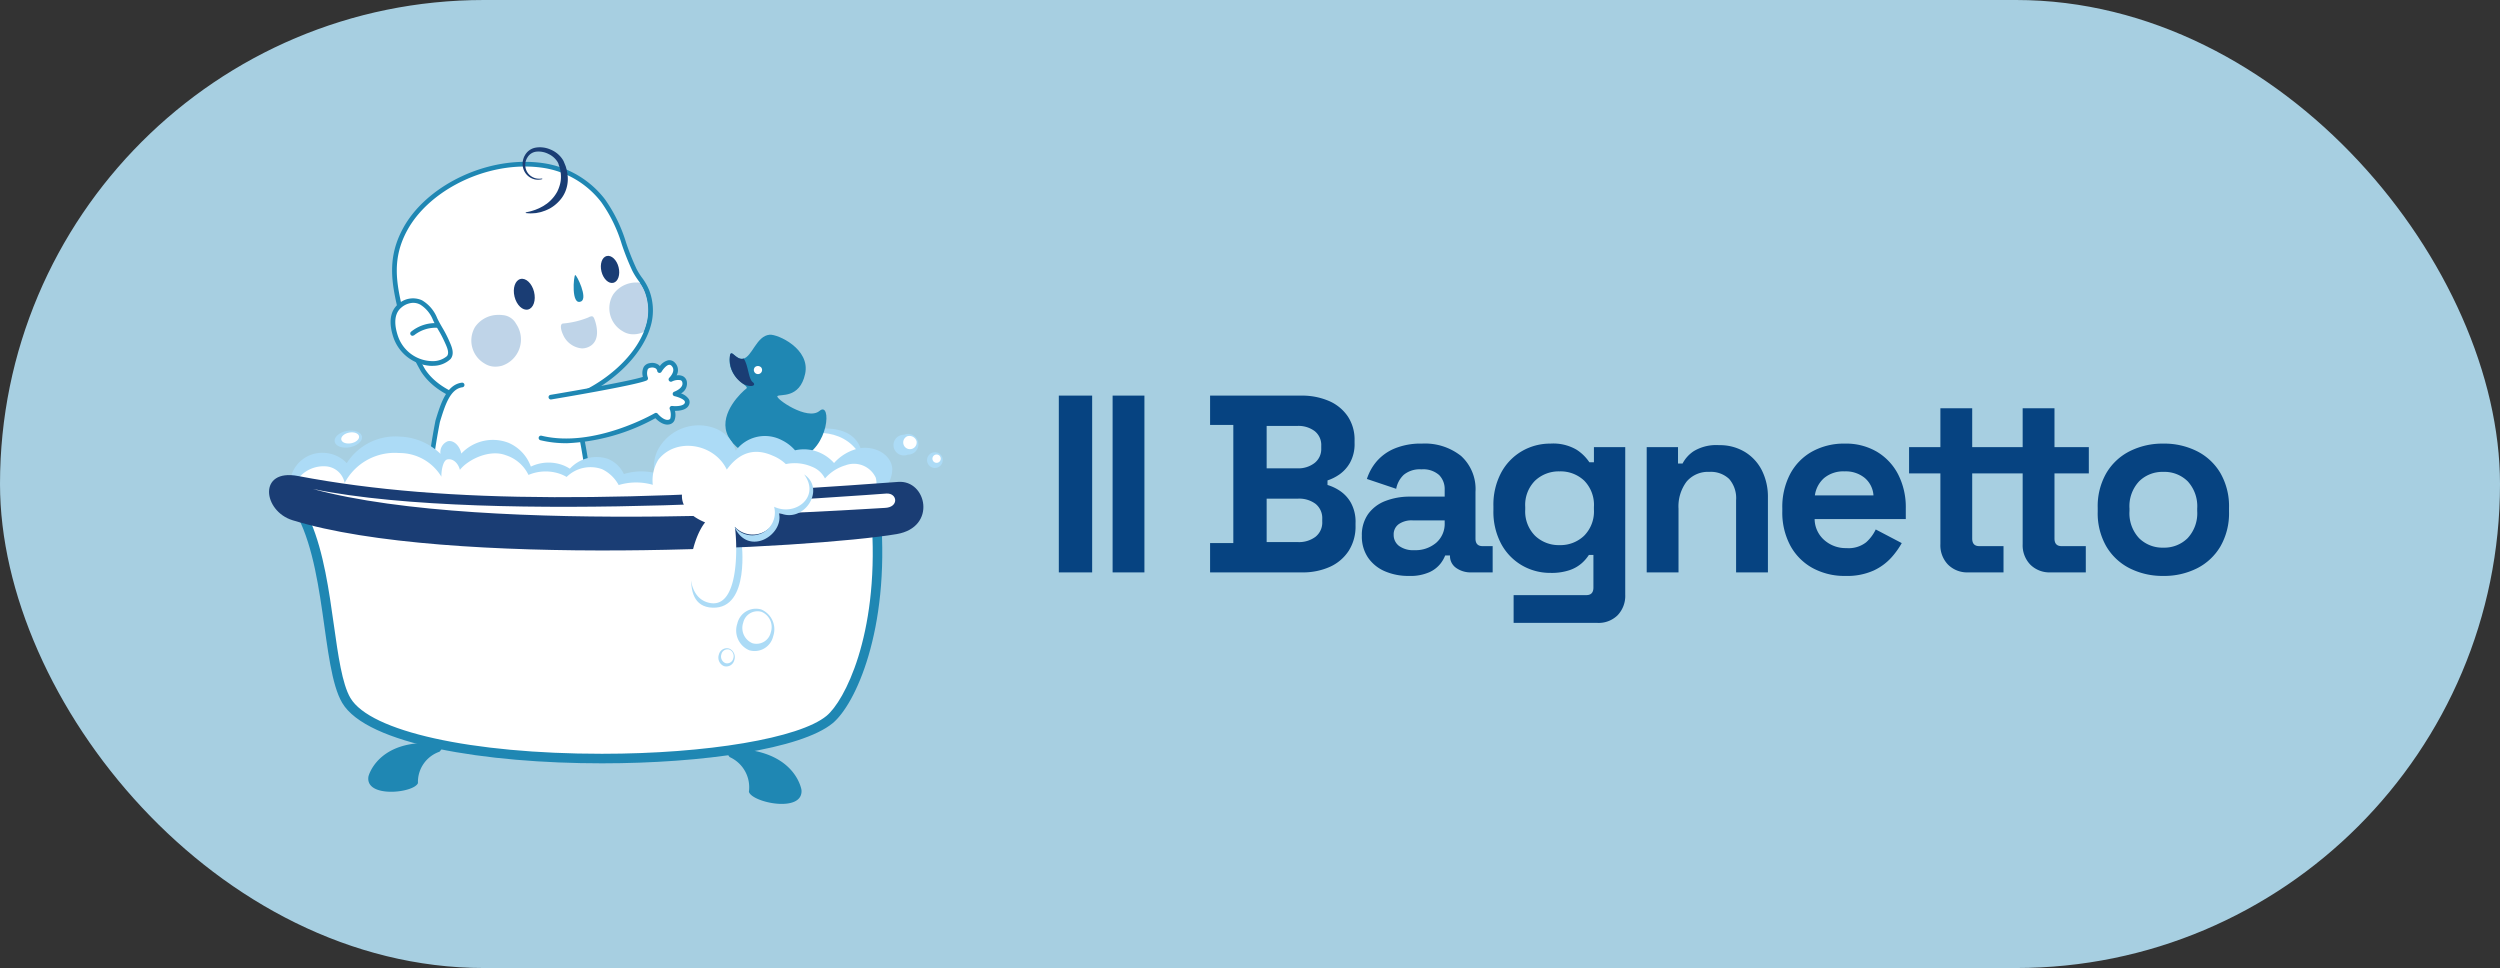 <svg xmlns="http://www.w3.org/2000/svg" width="297" height="115" viewBox="0 0 297 115"><rect x="0" y="0" width="297" height="115" fill="#333333" stroke="none"/><g id="Raggruppa_1331" data-name="Raggruppa 1331" transform="translate(2092.744 -2944.205)"><rect id="Rettangolo_949" data-name="Rettangolo 949" width="297" height="115" rx="57.5" transform="translate(-2092.744 2944.205)" fill="#a7cfe1"></rect><path id="Tracciato_2058" data-name="Tracciato 2058" d="M1.98,0V-21H5.94V0ZM8.37,0V-21h3.78V0ZM19.95,0V-3.48h2.76V-17.52H19.95V-21h10.8a8.049,8.049,0,0,1,3.345.645,5.162,5.162,0,0,1,2.22,1.83,4.969,4.969,0,0,1,.8,2.835v.3a4.586,4.586,0,0,1-.54,2.355,4.282,4.282,0,0,1-1.275,1.41,5.545,5.545,0,0,1-1.4.7v.54a5.4,5.4,0,0,1,1.44.675A4.181,4.181,0,0,1,36.675-8.28a4.7,4.7,0,0,1,.555,2.43v.3a5.353,5.353,0,0,1-.81,2.985A5.213,5.213,0,0,1,34.185-.66,7.814,7.814,0,0,1,30.87,0Zm6.72-3.6h3.72a3.259,3.259,0,0,0,2.085-.63,2.162,2.162,0,0,0,.8-1.8v-.3a2.18,2.18,0,0,0-.78-1.8,3.246,3.246,0,0,0-2.1-.63H26.67Zm0-8.76h3.66a3.16,3.16,0,0,0,2.025-.63,2.1,2.1,0,0,0,.8-1.74v-.3a2.1,2.1,0,0,0-.78-1.755,3.2,3.2,0,0,0-2.04-.615H26.67ZM43.56.42a7,7,0,0,1-2.85-.555,4.633,4.633,0,0,1-1.995-1.62A4.457,4.457,0,0,1,37.98-4.35a4.318,4.318,0,0,1,.735-2.565,4.479,4.479,0,0,1,2.04-1.56A7.948,7.948,0,0,1,43.74-9h4.08v-.84a2.365,2.365,0,0,0-.66-1.725,2.833,2.833,0,0,0-2.1-.675,2.983,2.983,0,0,0-2.1.645,3.055,3.055,0,0,0-.9,1.665L38.58-11.1a6.039,6.039,0,0,1,1.155-2.085,5.727,5.727,0,0,1,2.13-1.53A8.1,8.1,0,0,1,45.12-15.3a6.9,6.9,0,0,1,4.65,1.47,5.31,5.31,0,0,1,1.71,4.26v5.55q0,.9.84.9h1.2V0H51a2.966,2.966,0,0,1-1.83-.54,1.711,1.711,0,0,1-.72-1.44v-.03h-.57a3.9,3.9,0,0,1-.54.945A3.52,3.52,0,0,1,46.02-.03,5.57,5.57,0,0,1,43.56.42Zm.66-3.06a3.782,3.782,0,0,0,2.6-.885,2.983,2.983,0,0,0,1-2.355v-.3H44.01a2.694,2.694,0,0,0-1.65.45,1.485,1.485,0,0,0-.6,1.26,1.62,1.62,0,0,0,.63,1.32A2.85,2.85,0,0,0,44.22-2.64Zm9.39-4.74v-.48a8.094,8.094,0,0,1,.93-4.005,6.534,6.534,0,0,1,2.475-2.55A6.672,6.672,0,0,1,60.39-15.3a5.469,5.469,0,0,1,3.09.72,5.213,5.213,0,0,1,1.53,1.5h.54v-1.8h3.72V2.64a3.335,3.335,0,0,1-.9,2.445A3.214,3.214,0,0,1,65.97,6H56.01V2.7h8.64q.84,0,.84-.9V-2.07h-.54a4.815,4.815,0,0,1-.84.975,4.3,4.3,0,0,1-1.44.825,6.7,6.7,0,0,1-2.28.33,6.672,6.672,0,0,1-3.375-.885,6.534,6.534,0,0,1-2.475-2.55A8.094,8.094,0,0,1,53.61-7.38Zm7.86,4.14a4.064,4.064,0,0,0,2.91-1.11,4.094,4.094,0,0,0,1.17-3.12v-.3A4.114,4.114,0,0,0,64.395-10.9,4.081,4.081,0,0,0,61.47-12a4.1,4.1,0,0,0-2.91,1.1A4.085,4.085,0,0,0,57.39-7.77v.3a4.094,4.094,0,0,0,1.17,3.12A4.064,4.064,0,0,0,61.47-3.24ZM71.82,0V-14.88h3.72v1.95h.54a3.931,3.931,0,0,1,1.35-1.485,5.188,5.188,0,0,1,3-.7,5.736,5.736,0,0,1,3.045.8,5.42,5.42,0,0,1,2.025,2.19,7,7,0,0,1,.72,3.255V0H82.44V-8.58a3.461,3.461,0,0,0-.825-2.52,3.153,3.153,0,0,0-2.355-.84,3.316,3.316,0,0,0-2.7,1.155A4.9,4.9,0,0,0,75.6-7.56V0ZM95.43.42a7.905,7.905,0,0,1-3.915-.945,6.652,6.652,0,0,1-2.64-2.67A8.333,8.333,0,0,1,87.93-7.26v-.36a8.443,8.443,0,0,1,.93-4.065,6.58,6.58,0,0,1,2.61-2.67,7.821,7.821,0,0,1,3.9-.945,7.247,7.247,0,0,1,3.81.975,6.7,6.7,0,0,1,2.52,2.7,8.537,8.537,0,0,1,.9,4v1.29H91.77a3.364,3.364,0,0,0,1.14,2.49,3.832,3.832,0,0,0,2.64.96,3.373,3.373,0,0,0,2.34-.69A4.856,4.856,0,0,0,99.03-5.1l3.09,1.62a9.586,9.586,0,0,1-1.215,1.695A6.579,6.579,0,0,1,98.79-.225,7.651,7.651,0,0,1,95.43.42ZM91.8-9.15h6.96a2.968,2.968,0,0,0-1.035-2.07A3.549,3.549,0,0,0,95.34-12a3.583,3.583,0,0,0-2.43.78A3.353,3.353,0,0,0,91.8-9.15ZM110.01,0a3.226,3.226,0,0,1-2.385-.915,3.3,3.3,0,0,1-.915-2.445v-8.4h-3.72v-3.12h3.72V-19.5h3.78v4.62h3.18v3.12h-3.18v7.74q0,.9.84.9h2.88V0Zm9.78,0A3.226,3.226,0,0,1,117.4-.915a3.3,3.3,0,0,1-.915-2.445v-8.4h-2.82v-3.12h2.82V-19.5h3.78v4.62h4.08v3.12h-4.08v7.74q0,.9.84.9h2.88V0ZM133.2.42a8.677,8.677,0,0,1-3.99-.9,6.749,6.749,0,0,1-2.79-2.61A7.881,7.881,0,0,1,125.4-7.2v-.48a7.881,7.881,0,0,1,1.02-4.11,6.749,6.749,0,0,1,2.79-2.61,8.677,8.677,0,0,1,3.99-.9,8.677,8.677,0,0,1,3.99.9,6.749,6.749,0,0,1,2.79,2.61A7.881,7.881,0,0,1,141-7.68v.48a7.881,7.881,0,0,1-1.02,4.11,6.749,6.749,0,0,1-2.79,2.61A8.677,8.677,0,0,1,133.2.42Zm0-3.36a3.931,3.931,0,0,0,2.88-1.125,4.33,4.33,0,0,0,1.14-3.225v-.3a4.364,4.364,0,0,0-1.125-3.225,3.919,3.919,0,0,0-2.9-1.125,3.931,3.931,0,0,0-2.88,1.125,4.33,4.33,0,0,0-1.14,3.225v.3a4.33,4.33,0,0,0,1.14,3.225A3.931,3.931,0,0,0,133.2-2.94Z" transform="translate(-1968.936 3012.205)" fill="#064381"></path><g id="Bagnetto_icona" transform="translate(-2060.78 2961.7)"><path id="Tracciato_1721" data-name="Tracciato 1721" d="M4.174,44.05l1.533,4.984,1.087,5.79L8.1,62.316l1.035,3.571,1.642,1.669,3.51,1.92L19.9,71.041l8.4,1.292,10.809.548,9.826-.548,7.668-.695,6.583-1.851,2.99-1.138,1.868-2.315,2.088-4.165,1.259-4.56.637-4.669.408-4.667V45.486Z" transform="translate(-0.013 -0.14)" fill="#fff"></path><path id="Tracciato_1722" data-name="Tracciato 1722" d="M51.207,46.974s-2.863,7.726,1.648,7.875,3.432-7.875,3.432-7.875Z" transform="translate(-0.16 -0.15)" fill="#acdbf6"></path><g id="Raggruppa_1029" data-name="Raggruppa 1029" transform="translate(2.734 0)"><g id="Raggruppa_1231" data-name="Raggruppa 1231"><path id="Tracciato_1171" data-name="Tracciato 1171" d="M43.185,20.506a6.4,6.4,0,0,0-.258-3.649,26.4,26.4,0,0,0-1.514-2.569c-1.336-2.748-1.777-5.7-3.708-8.2a10.983,10.983,0,0,0-7.264-4.212C23.978.993,16.889,4.544,14.2,9.437c-1.836,3.348-1.43,6.148-.557,9.751a23.212,23.212,0,0,0,2.674,7.074c3.227,4.925,12.871,5.006,17.59,3.315,3.8-1.358,8.318-4.928,9.275-9.072" transform="translate(-0.746 0.268)" fill="#fff"></path><path id="Tracciato_1172" data-name="Tracciato 1172" d="M28.456,2.057c-5.695,0-11.572,3.175-13.974,7.551-1.829,3.332-1.348,6.178-.53,9.553a22.877,22.877,0,0,0,2.637,6.989c1.715,2.618,5.758,4.183,10.819,4.183a20.123,20.123,0,0,0,6.449-.976c3.819-1.369,8.17-4.855,9.1-8.874a6.17,6.17,0,0,0-.248-3.5,5.854,5.854,0,0,0-.793-1.391,8.507,8.507,0,0,1-.71-1.149,30.419,30.419,0,0,1-1.246-3.125A17.255,17.255,0,0,0,37.522,6.3,10.744,10.744,0,0,0,30.441,2.19a14.778,14.778,0,0,0-1.985-.133M27.408,30.885c-2.52,0-8.661-.433-11.283-4.434a23.436,23.436,0,0,1-2.711-7.161c-.846-3.492-1.341-6.443.584-9.95C16.49,4.8,22.571,1.5,28.456,1.5a15.148,15.148,0,0,1,2.06.14A11.3,11.3,0,0,1,37.96,5.957a17.982,17.982,0,0,1,2.516,5.179A29.946,29.946,0,0,0,41.7,14.205a8.023,8.023,0,0,0,.666,1.073,6.509,6.509,0,0,1,.86,1.523,6.707,6.707,0,0,1,.267,3.8c-.971,4.211-5.488,7.852-9.45,9.271a20.638,20.638,0,0,1-6.633,1.009" transform="translate(-0.783 0.231)" fill="#1f87b3"></path><path id="Tracciato_1173" data-name="Tracciato 1173" d="M26.491,7.735l.2-.048a4.321,4.321,0,0,0,.552-.137l.37-.12.425-.177c.15-.067.3-.155.459-.237s.307-.205.474-.306a4.666,4.666,0,0,0,.879-.869,4.825,4.825,0,0,0,.361-.555,4.4,4.4,0,0,0,.258-.632,3.509,3.509,0,0,0,.178-1.424,4.267,4.267,0,0,0-.119-.752l-.122-.37-.031-.091-.015-.047-.008-.024V1.939l.009.021,0-.012-.095-.189A2.533,2.533,0,0,0,29.182.8,2.579,2.579,0,0,0,27.765.519a1.4,1.4,0,0,0-1.076.67,1.651,1.651,0,0,0-.252,1.175,1.6,1.6,0,0,0,.49.922,1.649,1.649,0,0,0,.729.4,1.757,1.757,0,0,0,.546.045l.2-.018.006,0,.045.038-.033.045-.2.037a1.967,1.967,0,0,1-.585,0,1.869,1.869,0,0,1-.835-.38,1.85,1.85,0,0,1-.643-1.02,2.033,2.033,0,0,1-.042-.709,2.79,2.79,0,0,1,.085-.372l.058-.168a1.973,1.973,0,0,1,.095-.186A1.812,1.812,0,0,1,27.688.038a3.118,3.118,0,0,1,1.733.233,3.111,3.111,0,0,1,1.43,1.169l.106.181.007.012.017.036.01.029.021.051.043.1.168.415a5.716,5.716,0,0,1,.2.879A3.869,3.869,0,0,1,31.3,4.917a3.666,3.666,0,0,1-.829,1.445,4.434,4.434,0,0,1-1.145.916,5.814,5.814,0,0,1-.584.265c-.2.062-.373.136-.549.174l-.489.1c-.157.015-.3.021-.427.03a3.364,3.364,0,0,1-.577-.01l-.2-.016-.039-.046Z" transform="translate(1.285 0)" fill="#1a3d74"></path><path id="Tracciato_1174" data-name="Tracciato 1174" d="M27.6,15.09c.248,1-.069,1.941-.71,2.1s-1.361-.525-1.609-1.527.069-1.941.709-2.1,1.362.524,1.61,1.523" transform="translate(1.147 2.085)" fill="#1a3d74"></path><path id="Tracciato_1175" data-name="Tracciato 1175" d="M36.266,12.536c.219.882-.06,1.707-.623,1.846s-1.194-.46-1.412-1.339.059-1.706.622-1.844,1.2.46,1.414,1.336" transform="translate(2.526 1.721)" fill="#1a3d74"></path><path id="Tracciato_1176" data-name="Tracciato 1176" d="M24.1,17.259A3.329,3.329,0,0,0,21.265,18.7a3.158,3.158,0,0,0,1.153,4.347,2.318,2.318,0,0,0,1.269.36,2.911,2.911,0,0,0,.782-.11,3.286,3.286,0,0,0,1.676-4.979,1.973,1.973,0,0,0-1.568-1.033,3.894,3.894,0,0,0-.479-.03" transform="translate(0.47 2.657)" fill="#bfd4e8"></path><path id="Tracciato_1177" data-name="Tracciato 1177" d="M38.307,13.925a3.33,3.33,0,0,0-2.833,1.442,3.157,3.157,0,0,0,1.152,4.349,2.32,2.32,0,0,0,1.267.36,2.891,2.891,0,0,0,.785-.112,2.674,2.674,0,0,0,.44-.165,8.124,8.124,0,0,0,.395-1.231,6.18,6.18,0,0,0-.248-3.5,4.836,4.836,0,0,0-.614-1.132c-.114-.01-.228-.016-.343-.016" transform="translate(2.658 2.144)" fill="#bfd4e8"></path><path id="Tracciato_1178" data-name="Tracciato 1178" d="M38.164,13.939a4.878,4.878,0,0,1,.614,1.132,6.17,6.17,0,0,1,.248,3.5,7.845,7.845,0,0,1-.395,1.232,3.356,3.356,0,0,0,.352-.2,6.239,6.239,0,0,0,.054-4.624,4.683,4.683,0,0,0-.505-.984,2.087,2.087,0,0,0-.233-.04l-.135-.015" transform="translate(3.143 2.146)" fill="#1f87b3"></path><path id="Tracciato_1179" data-name="Tracciato 1179" d="M16.124,16.011l-.1-.051a2.3,2.3,0,0,0-2.449.443c-1.117.932-.891,2.516-.469,3.742a4.674,4.674,0,0,0,4.466,3.109,2.7,2.7,0,0,0,1.816-.7c.472-.572-.023-1.462-.284-2.064-.374-.869-.938-1.655-1.336-2.509a4.117,4.117,0,0,0-1.641-1.968" transform="translate(-0.769 2.429)" fill="#fff"></path><path id="Tracciato_1180" data-name="Tracciato 1180" d="M15.215,16.086a2.268,2.268,0,0,0-1.43.567c-1.009.84-.764,2.333-.382,3.439a4.378,4.378,0,0,0,4.183,2.923,2.559,2.559,0,0,0,1.623-.6c.308-.375.013-1.032-.226-1.56l-.1-.218a13.483,13.483,0,0,0-.7-1.327c-.219-.379-.445-.77-.635-1.176a3.78,3.78,0,0,0-1.521-1.839l-.1-.047a1.712,1.712,0,0,0-.72-.157m2.15,7.488h0a5,5,0,0,1-4.483-3.3c-.629-1.82-.439-3.218.55-4.046a2.6,2.6,0,0,1,2.743-.48l.105.051a4.291,4.291,0,0,1,1.773,2.1c.18.383.4.765.614,1.134a13.922,13.922,0,0,1,.728,1.384c.029.067.06.136.091.21.286.634.677,1.5.15,2.138a3,3,0,0,1-2.011.8c-.085.007-.173.009-.258.009" transform="translate(-0.806 2.393)" fill="#1f87b3"></path><path id="Tracciato_1181" data-name="Tracciato 1181" d="M14.812,19.612a.275.275,0,0,1-.168-.494,4.564,4.564,0,0,1,3.065-1.011.276.276,0,1,1-.048.549,4.111,4.111,0,0,0-2.678.9Z" transform="translate(-0.495 2.786)" fill="#1f87b3"></path><path id="Tracciato_1182" data-name="Tracciato 1182" d="M33.711,17.4a.993.993,0,0,0-.411.141,10.364,10.364,0,0,1-2.995.717c-.357.028-.354.607.044,1.439a2.692,2.692,0,0,0,2.2,1.52,1.9,1.9,0,0,0,.8-.182c1.362-.636,1.005-2.347.739-3.134-.113-.334-.2-.5-.382-.5" transform="translate(1.893 2.679)" fill="#bfd4e8"></path><path id="Tracciato_1183" data-name="Tracciato 1183" d="M32.239,16.289c.839-.385-.518-3.161-.7-3.133s-.518,3.7.7,3.133" transform="translate(2.096 2.025)" fill="#1f87b3"></path><path id="Tracciato_1184" data-name="Tracciato 1184" d="M33.375,26.078c1.394,3.483,2.191,10.866,2.191,10.866l-19.179-.107a77.516,77.516,0,0,1,1.122-8.057c.607-1.979,1.261-4.1,2.9-4.31Z" transform="translate(-0.21 3.768)" fill="#fff"></path><path id="Tracciato_1185" data-name="Tracciato 1185" d="M35.6,37.256h0l-19.179-.105a.273.273,0,0,1-.2-.092.278.278,0,0,1-.07-.211,75.147,75.147,0,0,1,1.133-8.113c.613-2,1.306-4.267,3.133-4.5a.271.271,0,0,1,.308.239.276.276,0,0,1-.239.309c-1.471.187-2.083,2.186-2.674,4.116a70.4,70.4,0,0,0-1.082,7.7l18.564.1c-.17-1.429-.935-7.477-2.137-10.482a.277.277,0,1,1,.514-.207c1.392,3.478,2.175,10.634,2.209,10.938a.277.277,0,0,1-.275.306" transform="translate(-0.247 3.731)" fill="#1f87b3"></path><path id="Tracciato_1186" data-name="Tracciato 1186" d="M29.168,26.272s9.981-1.659,11.273-2.238c0,0-.492-1.378.539-1.531s1.1.617,1.1.617.882-1.527,1.639-.743-.286,1.793-.286,1.793,1.38-.664,1.623.284-1.138,1.436-1.138,1.436,1.707.372,1.438,1.138-1.808.569-1.808.569.49,1.377-.284,1.621-1.612-.8-1.612-.8S34.392,32.687,28,31.125Z" transform="translate(1.578 3.411)" fill="#fff"></path><path id="Tracciato_1187" data-name="Tracciato 1187" d="M31.064,31.785a13.035,13.035,0,0,1-3.1-.355.276.276,0,1,1,.132-.537c6.21,1.516,13.381-2.632,13.451-2.674a.276.276,0,0,1,.357.065c.2.247.83.859,1.314.706a.28.28,0,0,0,.179-.152,1.855,1.855,0,0,0-.073-1.112.279.279,0,0,1,.294-.367c.343.043,1.355.065,1.513-.388l-.014-.164c-.166-.3-.894-.54-1.221-.612a.276.276,0,0,1-.218-.25.281.281,0,0,1,.183-.278c.012,0,1.139-.419.962-1.108a.341.341,0,0,0-.188-.255,1.591,1.591,0,0,0-1.047.152.277.277,0,0,1-.312-.449c.036-.032.835-.829.28-1.4a.356.356,0,0,0-.312-.137c-.335.043-.743.574-.889.827a.276.276,0,0,1-.3.13.271.271,0,0,1-.216-.243.467.467,0,0,0-.17-.277.821.821,0,0,0-.62-.093.423.423,0,0,0-.337.2,1.408,1.408,0,0,0,.018.971.278.278,0,0,1-.148.346c-1.312.585-10.932,2.188-11.341,2.256a.277.277,0,0,1-.091-.546c3.246-.54,9.458-1.639,10.987-2.135a1.658,1.658,0,0,1,.1-1.177.984.984,0,0,1,.729-.458,1.328,1.328,0,0,1,1.047.21l.142.135a1.733,1.733,0,0,1,1.016-.69.9.9,0,0,1,.777.3,1.258,1.258,0,0,1,.194,1.5,1.319,1.319,0,0,1,.721.084.9.9,0,0,1,.49.619,1.337,1.337,0,0,1-.687,1.439,1.824,1.824,0,0,1,.924.676.73.73,0,0,1,.053.617c-.243.692-1.16.782-1.7.779a1.87,1.87,0,0,1-.06,1.149.839.839,0,0,1-.51.434c-.725.23-1.441-.39-1.752-.71a23.938,23.938,0,0,1-10.569,2.977" transform="translate(1.54 3.374)" fill="#1f87b3"></path><path id="Tracciato_1188" data-name="Tracciato 1188" d="M27.509,37.07c-5.82,0-11.178-.553-11.256-.561a.276.276,0,0,1,.058-.549c.115.012,11.658,1.2,19.211.07a.276.276,0,0,1,.081.547,56.936,56.936,0,0,1-8.093.493" transform="translate(-0.269 5.537)" fill="#e3f3fc"></path><path id="Tracciato_1189" data-name="Tracciato 1189" d="M17.722,36.923l-.068-.008a.277.277,0,0,1-.2-.337,6.82,6.82,0,0,0,.152-1.477c.009-.291.02-.6.05-.889a.277.277,0,0,1,.55.055c-.03.277-.038.556-.047.853a7.464,7.464,0,0,1-.168,1.595.279.279,0,0,1-.269.208" transform="translate(-0.047 5.23)" fill="#e3f3fc"></path><path id="Tracciato_1190" data-name="Tracciato 1190" d="M19.234,36.923l-.069-.008a.278.278,0,0,1-.2-.337,6.81,6.81,0,0,0,.153-1.476c.01-.292.018-.6.05-.89a.277.277,0,0,1,.55.055c-.03.277-.038.556-.048.853a7.388,7.388,0,0,1-.167,1.595.281.281,0,0,1-.269.208" transform="translate(0.185 5.23)" fill="#e3f3fc"></path><path id="Tracciato_1191" data-name="Tracciato 1191" d="M20.746,36.923l-.069-.008a.277.277,0,0,1-.2-.337,6.953,6.953,0,0,0,.152-1.475c.008-.293.018-.6.05-.891a.276.276,0,1,1,.549.055c-.03.277-.037.556-.046.853a7.379,7.379,0,0,1-.171,1.595.276.276,0,0,1-.267.208" transform="translate(0.418 5.23)" fill="#e3f3fc"></path><path id="Tracciato_1192" data-name="Tracciato 1192" d="M22.257,36.881l-.068-.008a.278.278,0,0,1-.2-.337,5.584,5.584,0,0,0,.153-1.273c.009-.241.018-.49.048-.78a.277.277,0,0,1,.55.057c-.028.271-.038.514-.048.747a6.048,6.048,0,0,1-.168,1.387.278.278,0,0,1-.268.208" transform="translate(0.651 5.272)" fill="#e3f3fc"></path><path id="Tracciato_1193" data-name="Tracciato 1193" d="M23.768,37.17,23.7,37.16a.275.275,0,0,1-.2-.336,7.024,7.024,0,0,0,.152-1.5c.009-.3.018-.6.05-.9a.279.279,0,0,1,.3-.247.276.276,0,0,1,.246.3c-.029.278-.037.562-.047.864a7.369,7.369,0,0,1-.17,1.618.277.277,0,0,1-.268.209" transform="translate(0.884 5.262)" fill="#e3f3fc"></path><path id="Tracciato_1194" data-name="Tracciato 1194" d="M25.28,37.179l-.068-.009a.276.276,0,0,1-.2-.336,9.614,9.614,0,0,0,.211-1.7c.018-.267.036-.526.062-.772a.275.275,0,1,1,.547.057c-.024.239-.039.493-.058.752a10.054,10.054,0,0,1-.227,1.8.277.277,0,0,1-.268.209" transform="translate(1.117 5.253)" fill="#e3f3fc"></path><path id="Tracciato_1195" data-name="Tracciato 1195" d="M26.791,37.209l-.068-.007a.278.278,0,0,1-.2-.338,7.42,7.42,0,0,0,.152-1.543c.009-.309.02-.63.05-.929a.276.276,0,0,1,.3-.246.279.279,0,0,1,.247.3c-.03.277-.038.575-.048.889A7.766,7.766,0,0,1,27.06,37a.279.279,0,0,1-.269.208" transform="translate(1.349 5.258)" fill="#e3f3fc"></path><path id="Tracciato_1196" data-name="Tracciato 1196" d="M28.3,36.895l-.069-.008a.277.277,0,0,1-.2-.337,5.131,5.131,0,0,0,.127-1.286c0-.273.008-.56.039-.872a.277.277,0,0,1,.55.058c-.03.287-.032.56-.036.822a5.7,5.7,0,0,1-.145,1.416.277.277,0,0,1-.267.208" transform="translate(1.582 5.258)" fill="#e3f3fc"></path><path id="Tracciato_1197" data-name="Tracciato 1197" d="M29.815,36.886l-.068-.008a.277.277,0,0,1-.2-.337,4.833,4.833,0,0,0,.127-1.241c0-.263.007-.535.038-.846a.277.277,0,0,1,.552.057c-.03.286-.033.547-.037.8a5.489,5.489,0,0,1-.144,1.37.278.278,0,0,1-.268.208" transform="translate(1.815 5.267)" fill="#e3f3fc"></path><path id="Tracciato_1198" data-name="Tracciato 1198" d="M31.327,36.923l-.069-.008a.278.278,0,0,1-.2-.337A6.809,6.809,0,0,0,31.21,35.1c.01-.292.02-.6.051-.89a.276.276,0,1,1,.549.055c-.028.277-.037.556-.047.853a7.251,7.251,0,0,1-.17,1.595.276.276,0,0,1-.267.208" transform="translate(2.048 5.23)" fill="#e3f3fc"></path><path id="Tracciato_1199" data-name="Tracciato 1199" d="M55.785,29.2s-2.014,3.245-1.851,3.519a34.093,34.093,0,0,0,2.7,2.339c.254.188,2.82-.035,5.58-2.36-.069-2.118-4.541-4.259-6.429-3.5" transform="translate(5.57 4.471)" fill="#fff"></path><path id="Tracciato_1200" data-name="Tracciato 1200" d="M53.508,30.234c2.616-1.209,7.029-1.4,8.77,2.472-.1-4.94-6.573-4.121-8.77-2.472" transform="translate(5.506 4.459)" fill="#acdbf6"></path><path id="Tracciato_1201" data-name="Tracciato 1201" d="M3.746,38.306s61.192,2.937,66.822.245m-68.2-1.533C6.535,43.439,5.8,56.038,8.325,60.307c2.927,4.947,17.087,7.182,30.855,7.182,11.992,0,23.688-1.7,27.41-4.767,2.688-2.215,6.766-11.016,5.732-24.543-8.446.429-25.365,1.2-40.661,1.2-13,0-24.83-.56-29.292-2.365M4.6,38.849c5.031,1.106,14.1,1.666,27.059,1.666,13.606,0,28.845-.61,39.605-1.147.741,12.976-3.272,20.725-5.4,22.48C62.653,64.5,51.678,66.354,39.18,66.354c-15.527,0-27.534-2.663-29.878-6.627-.981-1.658-1.461-5.061-1.966-8.665-.574-4.081-1.208-8.6-2.734-12.212" transform="translate(-2.369 5.7)" fill="#1f87b3"></path><path id="Tracciato_1202" data-name="Tracciato 1202" d="M58.162,28.347c-1.425,1.22-5.3-1.486-5-1.759s2.637.349,3.288-2.63-3.258-4.741-4.21-4.66c-1.584.135-2.069,2.62-3.156,2.854-.844.18-1.409-1.216-1.559-.367-.467,2.629,2.4,3.564,1.954,3.9-.572.429-3.156,2.85-2.346,5.26s4.944,4.338,8.594,3.088,3.864-6.906,2.44-5.687" transform="translate(4.5 2.971)" fill="#1f87b3"></path></g></g><g id="Raggruppa_1033" data-name="Raggruppa 1033" transform="translate(0 24.479)"><g id="Raggruppa_1229" data-name="Raggruppa 1229"><path id="Tracciato_1204" data-name="Tracciato 1204" d="M50.163,24.639c-.517-.384-.526-2.029-1.079-2.809l-.07.025c-.844.18-1.409-1.216-1.56-.366a3.466,3.466,0,0,0,1.6,3.374c1.036.489,1.568.119,1.106-.225" transform="translate(7.3 -21.213)" fill="#1a3d74"></path><path id="Tracciato_1205" data-name="Tracciato 1205" d="M50.07,22.642a.489.489,0,1,0,.744.069.531.531,0,0,0-.744-.069" transform="translate(7.669 -21.011)" fill="#fff"></path><path id="Tracciato_1206" data-name="Tracciato 1206" d="M15.708,61.411c-4.656.576-5.47,3.887-5.47,3.887-.455,2.618,5.387,2,5.878.805a3.8,3.8,0,0,1,2.556-3.729s1.692-1.541-2.965-.964" transform="translate(1.573 -15.043)" fill="#1f87b3"></path><path id="Tracciato_1207" data-name="Tracciato 1207" d="M50.662,62.235c-4.821-1.089-3.209.682-3.209.682a3.935,3.935,0,0,1,2.286,4.128c.388,1.288,6.45,2.543,6.248-.211,0,0-.5-3.512-5.325-4.6" transform="translate(7.267 -14.95)" fill="#1f87b3"></path><path id="Tracciato_1208" data-name="Tracciato 1208" d="M69.907,31.335a5.527,5.527,0,0,0-3.116,1.774,4.832,4.832,0,0,0-1.516-1.151,4.714,4.714,0,0,0-3.12-.362A4.857,4.857,0,0,0,60.6,30.4a4.318,4.318,0,0,0-5.487,1.235,4.122,4.122,0,0,0-2.263-2.572A5.493,5.493,0,0,0,45.83,31.6a4.486,4.486,0,0,0-.38,2.676,6.946,6.946,0,0,0-3.491.1l-.133.04a3.676,3.676,0,0,0-1.852-1.789,4.321,4.321,0,0,0-4.57,1.154,4.79,4.79,0,0,0-.694-.369,4.871,4.871,0,0,0-3.939.12,4.847,4.847,0,0,0-2.661-2.83,5.144,5.144,0,0,0-5.6,1.283l-.008-.046c-.216-.937-.929-1.575-1.593-1.423a1.39,1.39,0,0,0-.874,1.5,7.292,7.292,0,0,0-4.794-2.045A6.845,6.845,0,0,0,8.9,33.12,3.947,3.947,0,0,0,6.228,31.9a3.829,3.829,0,0,0-4.077,3.56,3.63,3.63,0,0,0,.245,1.5.961.961,0,0,1,.894-.519,63.013,63.013,0,0,1,9.823,1.535.821.821,0,0,1,.818-.336c1.71.209,3.429.383,5.149.552a.971.971,0,0,1,.908-.212c.205.054.412.092.622.127a.8.8,0,0,1,.705-.226c2.205.307,4.392.714,6.571,1.162,2.317-.2,4.663-.1,6.981-.081a.91.91,0,0,1,.865.7q.544,0,1.087-.008a.843.843,0,0,1,.4-.138c.089-.008.177-.013.264-.022h.009c2.34-.2,4.682-.224,7.026-.209,1.362-.076,2.726-.14,4.091-.164a4.009,4.009,0,0,0,.165-.725,5.1,5.1,0,0,0,6.671-2.073A4.8,4.8,0,0,0,57.1,37.638,4.691,4.691,0,0,0,60.221,38a4.826,4.826,0,0,0,1.557,1.2l.122.053c1.382-.054,2.764-.1,4.146-.15a3.7,3.7,0,0,0,1.482-1.588,3.592,3.592,0,0,0,.19-.488,4.521,4.521,0,0,0,2.783.306,3.586,3.586,0,0,0,3.208-3.581c-.143-1.613-1.939-2.673-3.8-2.413" transform="translate(0.33 -20.073)" fill="#acdbf6"></path><path id="Tracciato_1209" data-name="Tracciato 1209" d="M65.534,29.6a1.23,1.23,0,1,0,.457,2.363,1.23,1.23,0,1,0-.457-2.363" transform="translate(9.9 -19.926)" fill="#acdbf6"></path><path id="Tracciato_1210" data-name="Tracciato 1210" d="M68.52,31.411a.932.932,0,1,0,1.057.744.913.913,0,0,0-1.057-.744" transform="translate(10.441 -19.645)" fill="#acdbf6"></path><path id="Tracciato_1211" data-name="Tracciato 1211" d="M8.194,29.206c-.894.168-1.539.74-1.438,1.277s.907.835,1.8.667S10.1,30.412,10,29.874s-.908-.837-1.8-.668" transform="translate(1.039 -19.989)" fill="#acdbf6"></path><path id="Tracciato_1212" data-name="Tracciato 1212" d="M68.164,33.035a5.186,5.186,0,0,0-2.491,1.581,2.9,2.9,0,0,0-1.566-1.4,5.155,5.155,0,0,0-3.086-.309,4.927,4.927,0,0,0-1.587-1.012c-1.994-.878-3.852-.507-5.426,1.666-1.479-3.1-6.008-3.875-8.124-1.187a4.71,4.71,0,0,0-.668,2.995,7.171,7.171,0,0,0-4.052.029,4.421,4.421,0,0,0-1.972-1.886,4.054,4.054,0,0,0-4.213.922,4.562,4.562,0,0,0-.68-.328,5.221,5.221,0,0,0-3.851.088,4.5,4.5,0,0,0-2.717-2.348c-1.876-.714-4.419.475-5.43,1.745-.215-.83-.839-1.371-1.487-1.241-.538.108-.733,1.4-.709,2.06a5.812,5.812,0,0,0-5.026-2.817,6.723,6.723,0,0,0-6.47,3.555A2.443,2.443,0,0,0,6.3,33.169,3.864,3.864,0,0,0,2.463,35.75a1.9,1.9,0,0,0,.248,1.328.941.941,0,0,1,.87-.452,68.477,68.477,0,0,1,9.616,1.4.831.831,0,0,1,.8-.29c1.676.194,3.357.354,5.039.511a1.021,1.021,0,0,1,.887-.182c.2.048.405.083.608.114a.844.844,0,0,1,.69-.2c2.158.282,4.3.651,6.434,1.057,2.263-.165,4.559-.066,6.826-.037a.882.882,0,0,1,.848.62q.531,0,1.064,0a.856.856,0,0,1,.391-.122c.085-.007.171-.012.257-.017h.008c2.288-.162,4.578-.175,6.871-.151,1.334-.06,2.665-.11,4-.125a3.2,3.2,0,0,0,.157-.638c2.536,1,5.4.227,6.517-1.793a4.732,4.732,0,0,0,1.625,1.164,5.083,5.083,0,0,0,3.053.335A4.75,4.75,0,0,0,60.8,39.335l.121.047q2.027-.059,4.054-.111a3.4,3.4,0,0,0,1.442-1.393,3.446,3.446,0,0,0,.182-.429,4.885,4.885,0,0,0,2.726.282c2.028-.344,2.729-1.813,2.384-3.2a2.86,2.86,0,0,0-3.543-1.5" transform="translate(0.371 -19.747)" fill="#fff"></path><path id="Tracciato_1213" data-name="Tracciato 1213" d="M65.815,29.753a.8.8,0,1,0,1.1.586.891.891,0,0,0-1.1-.586" transform="translate(10.01 -19.901)" fill="#fff"></path><path id="Tracciato_1214" data-name="Tracciato 1214" d="M68.706,31.638a.494.494,0,1,0,.56.395.483.483,0,0,0-.56-.395" transform="translate(10.522 -19.609)" fill="#fff"></path><path id="Tracciato_1215" data-name="Tracciato 1215" d="M8.372,29.378c-.584.108-1,.482-.936.833s.591.542,1.174.434,1-.482.937-.832-.591-.546-1.175-.435" transform="translate(1.144 -19.96)" fill="#fff"></path><path id="Tracciato_1216" data-name="Tracciato 1216" d="M74.745,34.558c-31.821,2.354-53.373,2.718-71.3-.7-4.795-.914-4.176,4.162-.661,5.251,18.338,5.683,61.843,3.336,71.78,1.649,4.8-.815,3.564-6.451.18-6.2" transform="translate(0 -19.282)" fill="#1a3d74"></path><path id="Tracciato_1217" data-name="Tracciato 1217" d="M72.658,35.72c-1.324.066-46.694,3.849-68.136-.538,20.849,5.678,66.2,2.29,67.917,2.245s1.543-1.771.219-1.707" transform="translate(0.696 -19.062)" fill="#fff"></path><path id="Tracciato_1218" data-name="Tracciato 1218" d="M44.246,33.309c-1.568.992-3.387,4.3,1.012,6.127-1.762,2.176-3.087,8.782.507,9.56s3.325-6.982,3.032-9.022a2.934,2.934,0,0,0,5.057-2.008c1.857.489,5.192-.809,3.665-3.27a90.92,90.92,0,0,0-13.272-1.386" transform="translate(6.545 -19.35)" fill="#fff"></path><path id="Tracciato_1219" data-name="Tracciato 1219" d="M56.189,33.674c1.978,2.676-1.046,5.033-3.564,3.85a2.694,2.694,0,0,1-4.741,2.336c1.661,3.717,6.027.966,5.3-1.648,2.9,1.467,5.687-2.75,3-4.538" transform="translate(7.374 -19.294)" fill="#acdbf6"></path><path id="Tracciato_1220" data-name="Tracciato 1220" d="M51.071,47.6a2.264,2.264,0,0,0-2.848,1.671,2.554,2.554,0,0,0,1.412,3.173,2.262,2.262,0,0,0,2.849-1.671A2.556,2.556,0,0,0,51.071,47.6" transform="translate(7.408 -17.167)" fill="#acdbf6"></path><path id="Tracciato_1221" data-name="Tracciato 1221" d="M51.013,47.841a1.74,1.74,0,0,0-2.188,1.286,1.965,1.965,0,0,0,1.087,2.438A1.74,1.74,0,0,0,52.1,50.279a1.966,1.966,0,0,0-1.088-2.438" transform="translate(7.505 -17.126)" fill="#fff"></path><path id="Tracciato_1222" data-name="Tracciato 1222" d="M47.539,51.614a.974.974,0,0,0-1.226.72,1.1,1.1,0,0,0,.608,1.367.978.978,0,0,0,1.228-.722,1.1,1.1,0,0,0-.61-1.365" transform="translate(7.124 -16.539)" fill="#acdbf6"></path><path id="Tracciato_1223" data-name="Tracciato 1223" d="M47.516,51.718a.75.75,0,0,0-.943.554.847.847,0,0,0,.467,1.05.749.749,0,0,0,.943-.553.848.848,0,0,0-.467-1.051" transform="translate(7.166 -16.521)" fill="#fff"></path></g></g></g></g></svg>
